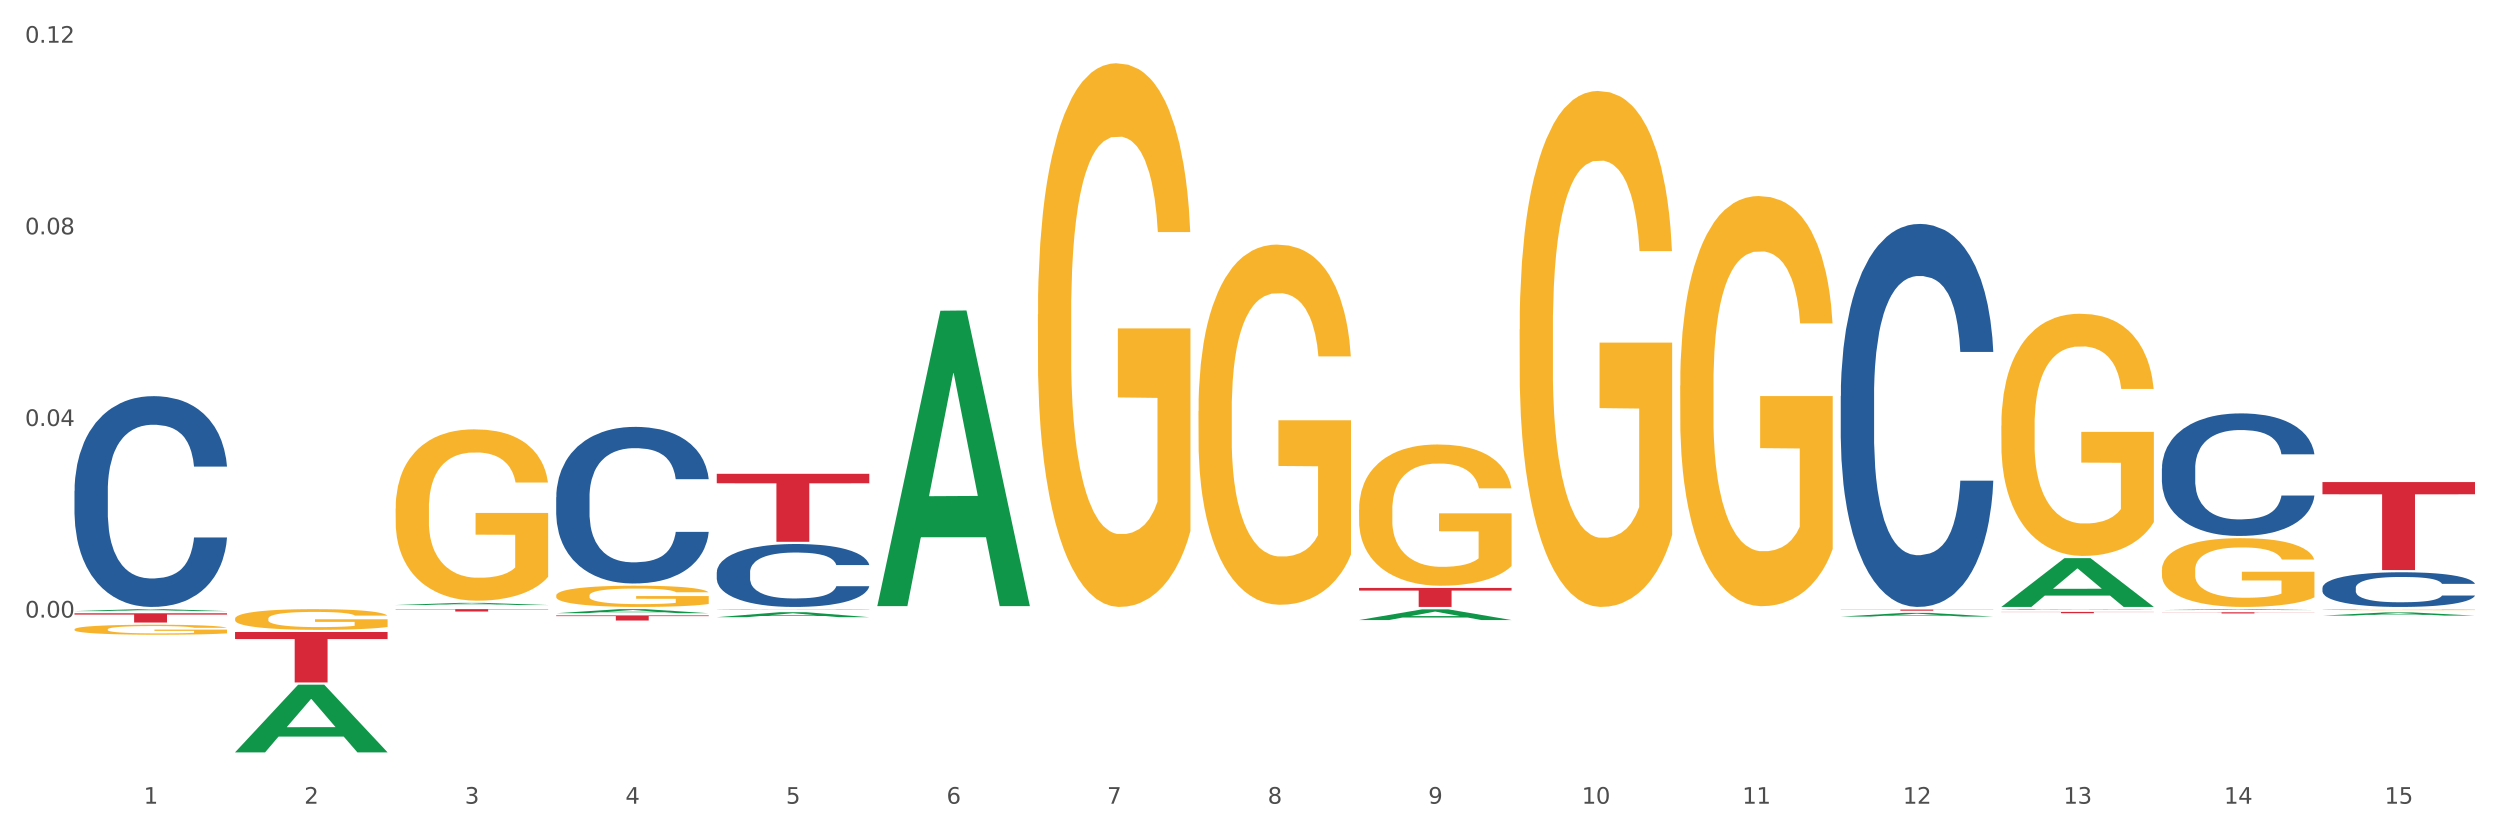 <?xml version="1.0" encoding="utf-8" standalone="no"?>
<!DOCTYPE svg PUBLIC "-//W3C//DTD SVG 1.1//EN"
  "http://www.w3.org/Graphics/SVG/1.1/DTD/svg11.dtd">
<svg xmlns:xlink="http://www.w3.org/1999/xlink" width="1080pt" height="360pt" viewBox="0 0 1080 360" xmlns="http://www.w3.org/2000/svg" version="1.1">
 <rect x="0" y="0" width="1080" height="360" fill="#333333" stroke="none"/>
 <defs>
  <style type="text/css">*{stroke-linejoin: round; stroke-linecap: butt}</style>
 </defs>
 <g id="figure_1">
  <g id="patch_1">
   <path d="M 0 360 
L 1080 360 
L 1080 0 
L 0 0 
z
" style="fill: #ffffff; stroke: #ffffff; stroke-linejoin: miter"/>
  </g>
  <g id="axes_1">
   <g id="matplotlib.axis_1">
    <g id="xtick_1">
     <g id="text_1">
      <!-- 1 -->
      <g style="fill: #4d4d4d" transform="translate(62.07 347.204) scale(0.096 -0.096)">
       <defs>
        <path id="DejaVuSans-31" d="M 794 531 
L 1825 531 
L 1825 4091 
L 703 3866 
L 703 4441 
L 1819 4666 
L 2450 4666 
L 2450 531 
L 3481 531 
L 3481 0 
L 794 0 
L 794 531 
z
" transform="scale(0.016)"/>
       </defs>
       <use xlink:href="#DejaVuSans-31"/>
      </g>
     </g>
    </g>
    <g id="xtick_2">
     <g id="text_2">
      <!-- 2 -->
      <g style="fill: #4d4d4d" transform="translate(131.436 347.204) scale(0.096 -0.096)">
       <defs>
        <path id="DejaVuSans-32" d="M 1228 531 
L 3431 531 
L 3431 0 
L 469 0 
L 469 531 
Q 828 903 1448 1529 
Q 2069 2156 2228 2338 
Q 2531 2678 2651 2914 
Q 2772 3150 2772 3378 
Q 2772 3750 2511 3984 
Q 2250 4219 1831 4219 
Q 1534 4219 1204 4116 
Q 875 4013 500 3803 
L 500 4441 
Q 881 4594 1212 4672 
Q 1544 4750 1819 4750 
Q 2544 4750 2975 4387 
Q 3406 4025 3406 3419 
Q 3406 3131 3298 2873 
Q 3191 2616 2906 2266 
Q 2828 2175 2409 1742 
Q 1991 1309 1228 531 
z
" transform="scale(0.016)"/>
       </defs>
       <use xlink:href="#DejaVuSans-32"/>
      </g>
     </g>
    </g>
    <g id="xtick_3">
     <g id="text_3">
      <!-- 3 -->
      <g style="fill: #4d4d4d" transform="translate(200.802 347.204) scale(0.096 -0.096)">
       <defs>
        <path id="DejaVuSans-33" d="M 2597 2516 
Q 3050 2419 3304 2112 
Q 3559 1806 3559 1356 
Q 3559 666 3084 287 
Q 2609 -91 1734 -91 
Q 1441 -91 1130 -33 
Q 819 25 488 141 
L 488 750 
Q 750 597 1062 519 
Q 1375 441 1716 441 
Q 2309 441 2620 675 
Q 2931 909 2931 1356 
Q 2931 1769 2642 2001 
Q 2353 2234 1838 2234 
L 1294 2234 
L 1294 2753 
L 1863 2753 
Q 2328 2753 2575 2939 
Q 2822 3125 2822 3475 
Q 2822 3834 2567 4026 
Q 2313 4219 1838 4219 
Q 1578 4219 1281 4162 
Q 984 4106 628 3988 
L 628 4550 
Q 988 4650 1302 4700 
Q 1616 4750 1894 4750 
Q 2613 4750 3031 4423 
Q 3450 4097 3450 3541 
Q 3450 3153 3228 2886 
Q 3006 2619 2597 2516 
z
" transform="scale(0.016)"/>
       </defs>
       <use xlink:href="#DejaVuSans-33"/>
      </g>
     </g>
    </g>
    <g id="xtick_4">
     <g id="text_4">
      <!-- 4 -->
      <g style="fill: #4d4d4d" transform="translate(270.169 347.204) scale(0.096 -0.096)">
       <defs>
        <path id="DejaVuSans-34" d="M 2419 4116 
L 825 1625 
L 2419 1625 
L 2419 4116 
z
M 2253 4666 
L 3047 4666 
L 3047 1625 
L 3713 1625 
L 3713 1100 
L 3047 1100 
L 3047 0 
L 2419 0 
L 2419 1100 
L 313 1100 
L 313 1709 
L 2253 4666 
z
" transform="scale(0.016)"/>
       </defs>
       <use xlink:href="#DejaVuSans-34"/>
      </g>
     </g>
    </g>
    <g id="xtick_5">
     <g id="text_5">
      <!-- 5 -->
      <g style="fill: #4d4d4d" transform="translate(339.535 347.204) scale(0.096 -0.096)">
       <defs>
        <path id="DejaVuSans-35" d="M 691 4666 
L 3169 4666 
L 3169 4134 
L 1269 4134 
L 1269 2991 
Q 1406 3038 1543 3061 
Q 1681 3084 1819 3084 
Q 2600 3084 3056 2656 
Q 3513 2228 3513 1497 
Q 3513 744 3044 326 
Q 2575 -91 1722 -91 
Q 1428 -91 1123 -41 
Q 819 9 494 109 
L 494 744 
Q 775 591 1075 516 
Q 1375 441 1709 441 
Q 2250 441 2565 725 
Q 2881 1009 2881 1497 
Q 2881 1984 2565 2268 
Q 2250 2553 1709 2553 
Q 1456 2553 1204 2497 
Q 953 2441 691 2322 
L 691 4666 
z
" transform="scale(0.016)"/>
       </defs>
       <use xlink:href="#DejaVuSans-35"/>
      </g>
     </g>
    </g>
    <g id="xtick_6">
     <g id="text_6">
      <!-- 6 -->
      <g style="fill: #4d4d4d" transform="translate(408.901 347.204) scale(0.096 -0.096)">
       <defs>
        <path id="DejaVuSans-36" d="M 2113 2584 
Q 1688 2584 1439 2293 
Q 1191 2003 1191 1497 
Q 1191 994 1439 701 
Q 1688 409 2113 409 
Q 2538 409 2786 701 
Q 3034 994 3034 1497 
Q 3034 2003 2786 2293 
Q 2538 2584 2113 2584 
z
M 3366 4563 
L 3366 3988 
Q 3128 4100 2886 4159 
Q 2644 4219 2406 4219 
Q 1781 4219 1451 3797 
Q 1122 3375 1075 2522 
Q 1259 2794 1537 2939 
Q 1816 3084 2150 3084 
Q 2853 3084 3261 2657 
Q 3669 2231 3669 1497 
Q 3669 778 3244 343 
Q 2819 -91 2113 -91 
Q 1303 -91 875 529 
Q 447 1150 447 2328 
Q 447 3434 972 4092 
Q 1497 4750 2381 4750 
Q 2619 4750 2861 4703 
Q 3103 4656 3366 4563 
z
" transform="scale(0.016)"/>
       </defs>
       <use xlink:href="#DejaVuSans-36"/>
      </g>
     </g>
    </g>
    <g id="xtick_7">
     <g id="text_7">
      <!-- 7 -->
      <g style="fill: #4d4d4d" transform="translate(478.267 347.204) scale(0.096 -0.096)">
       <defs>
        <path id="DejaVuSans-37" d="M 525 4666 
L 3525 4666 
L 3525 4397 
L 1831 0 
L 1172 0 
L 2766 4134 
L 525 4134 
L 525 4666 
z
" transform="scale(0.016)"/>
       </defs>
       <use xlink:href="#DejaVuSans-37"/>
      </g>
     </g>
    </g>
    <g id="xtick_8">
     <g id="text_8">
      <!-- 8 -->
      <g style="fill: #4d4d4d" transform="translate(547.634 347.204) scale(0.096 -0.096)">
       <defs>
        <path id="DejaVuSans-38" d="M 2034 2216 
Q 1584 2216 1326 1975 
Q 1069 1734 1069 1313 
Q 1069 891 1326 650 
Q 1584 409 2034 409 
Q 2484 409 2743 651 
Q 3003 894 3003 1313 
Q 3003 1734 2745 1975 
Q 2488 2216 2034 2216 
z
M 1403 2484 
Q 997 2584 770 2862 
Q 544 3141 544 3541 
Q 544 4100 942 4425 
Q 1341 4750 2034 4750 
Q 2731 4750 3128 4425 
Q 3525 4100 3525 3541 
Q 3525 3141 3298 2862 
Q 3072 2584 2669 2484 
Q 3125 2378 3379 2068 
Q 3634 1759 3634 1313 
Q 3634 634 3220 271 
Q 2806 -91 2034 -91 
Q 1263 -91 848 271 
Q 434 634 434 1313 
Q 434 1759 690 2068 
Q 947 2378 1403 2484 
z
M 1172 3481 
Q 1172 3119 1398 2916 
Q 1625 2713 2034 2713 
Q 2441 2713 2670 2916 
Q 2900 3119 2900 3481 
Q 2900 3844 2670 4047 
Q 2441 4250 2034 4250 
Q 1625 4250 1398 4047 
Q 1172 3844 1172 3481 
z
" transform="scale(0.016)"/>
       </defs>
       <use xlink:href="#DejaVuSans-38"/>
      </g>
     </g>
    </g>
    <g id="xtick_9">
     <g id="text_9">
      <!-- 9 -->
      <g style="fill: #4d4d4d" transform="translate(617 347.204) scale(0.096 -0.096)">
       <defs>
        <path id="DejaVuSans-39" d="M 703 97 
L 703 672 
Q 941 559 1184 500 
Q 1428 441 1663 441 
Q 2288 441 2617 861 
Q 2947 1281 2994 2138 
Q 2813 1869 2534 1725 
Q 2256 1581 1919 1581 
Q 1219 1581 811 2004 
Q 403 2428 403 3163 
Q 403 3881 828 4315 
Q 1253 4750 1959 4750 
Q 2769 4750 3195 4129 
Q 3622 3509 3622 2328 
Q 3622 1225 3098 567 
Q 2575 -91 1691 -91 
Q 1453 -91 1209 -44 
Q 966 3 703 97 
z
M 1959 2075 
Q 2384 2075 2632 2365 
Q 2881 2656 2881 3163 
Q 2881 3666 2632 3958 
Q 2384 4250 1959 4250 
Q 1534 4250 1286 3958 
Q 1038 3666 1038 3163 
Q 1038 2656 1286 2365 
Q 1534 2075 1959 2075 
z
" transform="scale(0.016)"/>
       </defs>
       <use xlink:href="#DejaVuSans-39"/>
      </g>
     </g>
    </g>
    <g id="xtick_10">
     <g id="text_10">
      <!-- 10 -->
      <g style="fill: #4d4d4d" transform="translate(683.312 347.204) scale(0.096 -0.096)">
       <defs>
        <path id="DejaVuSans-30" d="M 2034 4250 
Q 1547 4250 1301 3770 
Q 1056 3291 1056 2328 
Q 1056 1369 1301 889 
Q 1547 409 2034 409 
Q 2525 409 2770 889 
Q 3016 1369 3016 2328 
Q 3016 3291 2770 3770 
Q 2525 4250 2034 4250 
z
M 2034 4750 
Q 2819 4750 3233 4129 
Q 3647 3509 3647 2328 
Q 3647 1150 3233 529 
Q 2819 -91 2034 -91 
Q 1250 -91 836 529 
Q 422 1150 422 2328 
Q 422 3509 836 4129 
Q 1250 4750 2034 4750 
z
" transform="scale(0.016)"/>
       </defs>
       <use xlink:href="#DejaVuSans-31"/>
       <use xlink:href="#DejaVuSans-30" transform="translate(63.623 0)"/>
      </g>
     </g>
    </g>
    <g id="xtick_11">
     <g id="text_11">
      <!-- 11 -->
      <g style="fill: #4d4d4d" transform="translate(752.678 347.204) scale(0.096 -0.096)">
       <use xlink:href="#DejaVuSans-31"/>
       <use xlink:href="#DejaVuSans-31" transform="translate(63.623 0)"/>
      </g>
     </g>
    </g>
    <g id="xtick_12">
     <g id="text_12">
      <!-- 12 -->
      <g style="fill: #4d4d4d" transform="translate(822.044 347.204) scale(0.096 -0.096)">
       <use xlink:href="#DejaVuSans-31"/>
       <use xlink:href="#DejaVuSans-32" transform="translate(63.623 0)"/>
      </g>
     </g>
    </g>
    <g id="xtick_13">
     <g id="text_13">
      <!-- 13 -->
      <g style="fill: #4d4d4d" transform="translate(891.411 347.204) scale(0.096 -0.096)">
       <use xlink:href="#DejaVuSans-31"/>
       <use xlink:href="#DejaVuSans-33" transform="translate(63.623 0)"/>
      </g>
     </g>
    </g>
    <g id="xtick_14">
     <g id="text_14">
      <!-- 14 -->
      <g style="fill: #4d4d4d" transform="translate(960.777 347.204) scale(0.096 -0.096)">
       <use xlink:href="#DejaVuSans-31"/>
       <use xlink:href="#DejaVuSans-34" transform="translate(63.623 0)"/>
      </g>
     </g>
    </g>
    <g id="xtick_15">
     <g id="text_15">
      <!-- 15 -->
      <g style="fill: #4d4d4d" transform="translate(1030.143 347.204) scale(0.096 -0.096)">
       <use xlink:href="#DejaVuSans-31"/>
       <use xlink:href="#DejaVuSans-35" transform="translate(63.623 0)"/>
      </g>
     </g>
    </g>
    <g id="xtick_16"/>
    <g id="xtick_17"/>
    <g id="xtick_18"/>
    <g id="xtick_19"/>
    <g id="xtick_20"/>
    <g id="xtick_21"/>
    <g id="xtick_22"/>
    <g id="xtick_23"/>
    <g id="xtick_24"/>
    <g id="xtick_25"/>
    <g id="xtick_26"/>
    <g id="xtick_27"/>
    <g id="xtick_28"/>
    <g id="xtick_29"/>
   </g>
   <g id="matplotlib.axis_2">
    <g id="ytick_1">
     <g id="text_16">
      <!-- 0.00 -->
      <g style="fill: #4d4d4d" transform="translate(10.8 266.796) scale(0.096 -0.096)">
       <defs>
        <path id="DejaVuSans-2e" d="M 684 794 
L 1344 794 
L 1344 0 
L 684 0 
L 684 794 
z
" transform="scale(0.016)"/>
       </defs>
       <use xlink:href="#DejaVuSans-30"/>
       <use xlink:href="#DejaVuSans-2e" transform="translate(63.623 0)"/>
       <use xlink:href="#DejaVuSans-30" transform="translate(95.41 0)"/>
       <use xlink:href="#DejaVuSans-30" transform="translate(159.033 0)"/>
      </g>
     </g>
    </g>
    <g id="ytick_2">
     <g id="text_17">
      <!-- 0.04 -->
      <g style="fill: #4d4d4d" transform="translate(10.8 184.017) scale(0.096 -0.096)">
       <use xlink:href="#DejaVuSans-30"/>
       <use xlink:href="#DejaVuSans-2e" transform="translate(63.623 0)"/>
       <use xlink:href="#DejaVuSans-30" transform="translate(95.41 0)"/>
       <use xlink:href="#DejaVuSans-34" transform="translate(159.033 0)"/>
      </g>
     </g>
    </g>
    <g id="ytick_3">
     <g id="text_18">
      <!-- 0.08 -->
      <g style="fill: #4d4d4d" transform="translate(10.8 101.239) scale(0.096 -0.096)">
       <use xlink:href="#DejaVuSans-30"/>
       <use xlink:href="#DejaVuSans-2e" transform="translate(63.623 0)"/>
       <use xlink:href="#DejaVuSans-30" transform="translate(95.41 0)"/>
       <use xlink:href="#DejaVuSans-38" transform="translate(159.033 0)"/>
      </g>
     </g>
    </g>
    <g id="ytick_4">
     <g id="text_19">
      <!-- 0.12 -->
      <g style="fill: #4d4d4d" transform="translate(10.8 18.46) scale(0.096 -0.096)">
       <use xlink:href="#DejaVuSans-30"/>
       <use xlink:href="#DejaVuSans-2e" transform="translate(63.623 0)"/>
       <use xlink:href="#DejaVuSans-31" transform="translate(95.41 0)"/>
       <use xlink:href="#DejaVuSans-32" transform="translate(159.033 0)"/>
      </g>
     </g>
    </g>
    <g id="ytick_5"/>
    <g id="ytick_6"/>
    <g id="ytick_7"/>
    <g id="ytick_8"/>
   </g>
   <g id="PolyCollection_1">
    <path d="M 32.175 263.999 
L 32.243 263.998 
L 59.417 263.15 
L 70.695 263.149 
L 98.073 264 
L 85.029 264 
L 79.119 263.802 
L 51.061 263.802 
L 50.857 263.805 
L 45.151 264 
L 32.175 264 
L 32.175 263.999 
L 54.594 263.684 
L 75.586 263.683 
L 65.192 263.33 
L 65.056 263.329 
L 64.92 263.331 
L 54.526 263.683 
L 54.594 263.684 
L 32.175 263.999 
z
" clip-path="url(#pfc343280a7)" style="fill: #109648"/>
    <path d="M 864.57 264.34 
L 930.468 264.34 
L 930.468 264.419 
L 904.546 264.419 
L 904.546 264.91 
L 890.335 264.91 
L 890.335 264.419 
L 864.57 264.419 
L 864.57 264.34 
L 864.57 264.34 
z
" clip-path="url(#pfc343280a7)" style="fill: #d62839"/>
    <path d="M 795.203 263.309 
L 861.101 263.309 
L 861.101 263.381 
L 835.179 263.381 
L 835.179 263.824 
L 820.969 263.824 
L 820.969 263.381 
L 795.203 263.381 
L 795.203 263.31 
L 795.203 263.309 
z
" clip-path="url(#pfc343280a7)" style="fill: #d62839"/>
    <path d="M 587.105 253.981 
L 653.003 253.981 
L 653.003 255.124 
L 627.081 255.132 
L 627.081 262.205 
L 612.871 262.205 
L 612.871 255.132 
L 587.105 255.124 
L 587.105 253.989 
L 587.105 253.981 
z
" clip-path="url(#pfc343280a7)" style="fill: #d62839"/>
    <path d="M 309.64 204.696 
L 375.538 204.696 
L 375.538 208.777 
L 349.616 208.804 
L 349.616 234.062 
L 335.406 234.062 
L 335.406 208.804 
L 309.64 208.777 
L 309.64 204.723 
L 309.64 204.696 
z
" clip-path="url(#pfc343280a7)" style="fill: #d62839"/>
    <path d="M 240.274 265.857 
L 306.172 265.857 
L 306.172 266.164 
L 280.25 266.166 
L 280.25 268.068 
L 266.039 268.068 
L 266.039 266.166 
L 240.274 266.164 
L 240.274 265.859 
L 240.274 265.857 
z
" clip-path="url(#pfc343280a7)" style="fill: #d62839"/>
    <path d="M 170.907 263.149 
L 236.805 263.149 
L 236.805 263.293 
L 210.883 263.294 
L 210.883 264.189 
L 196.673 264.189 
L 196.673 263.294 
L 170.907 263.293 
L 170.907 263.15 
L 170.907 263.149 
z
" clip-path="url(#pfc343280a7)" style="fill: #d62839"/>
    <path d="M 101.541 267.283 
L 101.619 267.275 
L 101.619 266.98 
L 101.775 266.727 
L 102.553 266.114 
L 103.72 265.608 
L 104.575 265.338 
L 105.431 265.118 
L 106.443 264.897 
L 107.688 264.668 
L 109.944 264.333 
L 111.344 264.162 
L 113.056 263.982 
L 116.168 263.721 
L 118.424 263.574 
L 120.758 263.451 
L 124.57 263.304 
L 127.06 263.239 
L 129.705 263.19 
L 132.895 263.157 
L 135.307 263.149 
L 140.598 263.173 
L 145.11 263.247 
L 147.289 263.304 
L 150.089 263.402 
L 151.568 263.467 
L 153.979 263.598 
L 156.469 263.77 
L 158.181 263.917 
L 160.748 264.195 
L 162.693 264.472 
L 164.483 264.815 
L 165.416 265.052 
L 166.117 265.273 
L 166.739 265.526 
L 167.361 265.927 
L 153.357 265.927 
L 152.812 265.641 
L 151.957 265.371 
L 150.712 265.11 
L 149.623 264.946 
L 147.755 264.742 
L 146.044 264.611 
L 144.254 264.513 
L 142.076 264.431 
L 140.364 264.391 
L 137.952 264.358 
L 133.206 264.366 
L 130.017 264.431 
L 127.838 264.513 
L 126.438 264.587 
L 125.193 264.668 
L 123.792 264.783 
L 122.159 264.954 
L 120.992 265.11 
L 119.825 265.306 
L 118.891 265.502 
L 118.035 265.73 
L 117.335 265.976 
L 116.79 266.229 
L 116.324 266.539 
L 115.935 267.054 
L 115.935 268.173 
L 116.09 268.427 
L 116.479 268.761 
L 116.946 269.015 
L 117.724 269.317 
L 118.424 269.521 
L 119.747 269.815 
L 121.225 270.061 
L 122.392 270.216 
L 123.559 270.346 
L 125.582 270.526 
L 127.838 270.673 
L 129.783 270.763 
L 132.428 270.845 
L 134.218 270.878 
L 135.774 270.894 
L 139.586 270.894 
L 142.309 270.869 
L 145.343 270.812 
L 147.678 270.739 
L 149.623 270.649 
L 151.801 270.502 
L 153.201 270.363 
L 153.201 268.655 
L 136.085 268.647 
L 136.085 267.511 
L 167.439 267.511 
L 167.439 270.845 
L 166.117 271.016 
L 164.638 271.172 
L 163.082 271.311 
L 160.748 271.482 
L 157.947 271.645 
L 155.458 271.76 
L 152.812 271.858 
L 149.7 271.948 
L 145.655 272.029 
L 143.165 272.062 
L 140.053 272.087 
L 136.396 272.095 
L 133.206 272.078 
L 130.094 272.038 
L 126.827 271.964 
L 123.637 271.858 
L 121.225 271.752 
L 118.813 271.621 
L 116.246 271.449 
L 114.223 271.286 
L 112.667 271.139 
L 110.955 270.951 
L 109.088 270.706 
L 107.688 270.485 
L 106.443 270.257 
L 105.12 269.962 
L 104.186 269.709 
L 103.253 269.391 
L 102.708 269.154 
L 102.086 268.786 
L 101.619 268.271 
L 101.541 267.283 
z
" clip-path="url(#pfc343280a7)" style="fill: #f7b32b"/>
    <path d="M 32.175 264.944 
L 98.073 264.944 
L 98.073 265.499 
L 72.151 265.503 
L 72.151 268.94 
L 57.941 268.94 
L 57.941 265.503 
L 32.175 265.499 
L 32.175 264.948 
L 32.175 264.944 
z
" clip-path="url(#pfc343280a7)" style="fill: #d62839"/>
    <path d="M 32.175 212.052 
L 32.253 211.969 
L 32.253 209.64 
L 32.487 206.479 
L 33.343 200.657 
L 34.434 196.249 
L 36.303 191.092 
L 37.316 188.93 
L 38.64 186.517 
L 41.366 182.608 
L 44.482 179.281 
L 46.663 177.452 
L 48.299 176.287 
L 51.96 174.208 
L 54.063 173.293 
L 56.244 172.544 
L 58.114 172.045 
L 61.229 171.463 
L 63.722 171.214 
L 66.604 171.13 
L 69.019 171.214 
L 72.212 171.546 
L 76.886 172.544 
L 78.677 173.127 
L 81.092 174.125 
L 83.585 175.455 
L 85.61 176.786 
L 87.947 178.699 
L 90.361 181.194 
L 92.698 184.355 
L 94.334 187.266 
L 95.658 190.343 
L 96.827 194.086 
L 97.683 198.162 
L 98.073 201.572 
L 83.818 201.572 
L 83.429 198.494 
L 82.65 195.168 
L 81.871 192.922 
L 81.014 191.092 
L 79.69 189.013 
L 78.522 187.682 
L 76.574 186.102 
L 74.783 185.104 
L 73.303 184.521 
L 71.511 184.022 
L 67.694 183.523 
L 64.968 183.523 
L 63.255 183.69 
L 61.151 184.105 
L 59.36 184.688 
L 57.257 185.686 
L 55.621 186.767 
L 53.985 188.181 
L 53.05 189.179 
L 51.648 191.009 
L 50.714 192.506 
L 49.467 195.084 
L 48.766 196.914 
L 47.52 201.655 
L 46.975 205.148 
L 46.741 207.56 
L 46.585 210.222 
L 46.585 223.197 
L 47.053 229.019 
L 47.442 231.514 
L 48.065 234.342 
L 49.234 238.002 
L 50.947 241.578 
L 52.739 244.157 
L 54.219 245.737 
L 55.621 246.901 
L 57.023 247.816 
L 58.737 248.648 
L 60.139 249.147 
L 62.242 249.646 
L 64.734 249.896 
L 66.682 249.896 
L 70.654 249.48 
L 72.446 249.064 
L 74.16 248.482 
L 76.029 247.567 
L 77.509 246.569 
L 78.366 245.82 
L 79.768 244.24 
L 80.858 242.576 
L 81.793 240.663 
L 82.416 239 
L 83.117 236.505 
L 83.663 233.677 
L 83.818 232.18 
L 98.073 232.18 
L 97.761 235.174 
L 97.216 238.085 
L 96.126 241.994 
L 95.269 244.24 
L 93.945 246.985 
L 92.542 249.314 
L 90.595 251.892 
L 88.804 253.805 
L 86.934 255.468 
L 84.909 256.965 
L 81.248 259.045 
L 79.924 259.627 
L 77.12 260.625 
L 74.939 261.207 
L 71.745 261.79 
L 68.473 262.122 
L 65.046 262.205 
L 62.008 262.039 
L 58.659 261.54 
L 56.556 261.041 
L 54.219 260.292 
L 51.493 259.128 
L 48.922 257.714 
L 46.507 256.051 
L 44.248 254.138 
L 42.145 251.975 
L 39.419 248.399 
L 37.394 244.905 
L 35.914 241.662 
L 34.901 238.917 
L 33.889 235.424 
L 33.343 233.012 
L 32.487 227.189 
L 32.175 221.783 
L 32.175 212.052 
z
" clip-path="url(#pfc343280a7)" style="fill: #255c99"/>
    <path d="M 240.274 214.812 
L 240.352 214.75 
L 240.352 213.019 
L 240.585 210.671 
L 241.442 206.345 
L 242.533 203.07 
L 244.402 199.239 
L 245.415 197.632 
L 246.739 195.84 
L 249.465 192.936 
L 252.581 190.464 
L 254.762 189.104 
L 256.398 188.239 
L 260.059 186.694 
L 262.162 186.014 
L 264.343 185.458 
L 266.212 185.088 
L 269.328 184.655 
L 271.821 184.47 
L 274.703 184.408 
L 277.117 184.47 
L 280.311 184.717 
L 284.985 185.458 
L 286.776 185.891 
L 289.191 186.632 
L 291.683 187.621 
L 293.709 188.61 
L 296.045 190.031 
L 298.46 191.885 
L 300.797 194.233 
L 302.433 196.396 
L 303.757 198.683 
L 304.925 201.464 
L 305.782 204.492 
L 306.172 207.025 
L 291.917 207.025 
L 291.528 204.739 
L 290.749 202.267 
L 289.97 200.598 
L 289.113 199.239 
L 287.789 197.694 
L 286.62 196.705 
L 284.673 195.531 
L 282.881 194.79 
L 281.401 194.357 
L 279.61 193.986 
L 275.793 193.615 
L 273.067 193.615 
L 271.353 193.739 
L 269.25 194.048 
L 267.458 194.481 
L 265.355 195.222 
L 263.72 196.025 
L 262.084 197.076 
L 261.149 197.818 
L 259.747 199.177 
L 258.812 200.289 
L 257.566 202.205 
L 256.865 203.565 
L 255.619 207.087 
L 255.073 209.682 
L 254.84 211.475 
L 254.684 213.452 
L 254.684 223.092 
L 255.151 227.418 
L 255.541 229.272 
L 256.164 231.373 
L 257.332 234.092 
L 259.046 236.749 
L 260.838 238.665 
L 262.318 239.839 
L 263.72 240.704 
L 265.122 241.384 
L 266.835 242.002 
L 268.237 242.373 
L 270.341 242.744 
L 272.833 242.929 
L 274.78 242.929 
L 278.753 242.62 
L 280.545 242.311 
L 282.258 241.878 
L 284.128 241.199 
L 285.608 240.457 
L 286.465 239.901 
L 287.867 238.727 
L 288.957 237.491 
L 289.892 236.07 
L 290.515 234.834 
L 291.216 232.98 
L 291.761 230.879 
L 291.917 229.766 
L 306.172 229.766 
L 305.86 231.991 
L 305.315 234.154 
L 304.224 237.058 
L 303.367 238.727 
L 302.043 240.766 
L 300.641 242.496 
L 298.694 244.412 
L 296.902 245.833 
L 295.033 247.069 
L 293.008 248.182 
L 289.347 249.727 
L 288.022 250.159 
L 285.218 250.901 
L 283.037 251.333 
L 279.844 251.766 
L 276.572 252.013 
L 273.145 252.075 
L 270.107 251.951 
L 266.757 251.58 
L 264.654 251.21 
L 262.318 250.653 
L 259.591 249.788 
L 257.021 248.738 
L 254.606 247.502 
L 252.347 246.081 
L 250.244 244.474 
L 247.518 241.817 
L 245.493 239.221 
L 244.013 236.811 
L 243 234.772 
L 241.987 232.176 
L 241.442 230.384 
L 240.585 226.059 
L 240.274 222.042 
L 240.274 214.812 
z
" clip-path="url(#pfc343280a7)" style="fill: #255c99"/>
    <path d="M 309.64 247.227 
L 309.718 247.202 
L 309.718 246.506 
L 309.951 245.563 
L 310.808 243.824 
L 311.899 242.507 
L 313.768 240.967 
L 314.781 240.321 
L 316.105 239.601 
L 318.831 238.433 
L 321.947 237.44 
L 324.128 236.893 
L 325.764 236.546 
L 329.425 235.925 
L 331.528 235.651 
L 333.709 235.428 
L 335.578 235.279 
L 338.694 235.105 
L 341.187 235.03 
L 344.069 235.006 
L 346.484 235.03 
L 349.677 235.13 
L 354.351 235.428 
L 356.142 235.602 
L 358.557 235.9 
L 361.05 236.297 
L 363.075 236.695 
L 365.412 237.266 
L 367.826 238.011 
L 370.163 238.955 
L 371.799 239.824 
L 373.123 240.744 
L 374.291 241.861 
L 375.148 243.079 
L 375.538 244.097 
L 361.283 244.097 
L 360.894 243.178 
L 360.115 242.184 
L 359.336 241.514 
L 358.479 240.967 
L 357.155 240.346 
L 355.987 239.949 
L 354.039 239.477 
L 352.248 239.179 
L 350.768 239.005 
L 348.976 238.856 
L 345.159 238.707 
L 342.433 238.707 
L 340.719 238.756 
L 338.616 238.881 
L 336.825 239.054 
L 334.722 239.353 
L 333.086 239.675 
L 331.45 240.098 
L 330.515 240.396 
L 329.113 240.942 
L 328.179 241.389 
L 326.932 242.159 
L 326.231 242.706 
L 324.985 244.122 
L 324.44 245.165 
L 324.206 245.885 
L 324.05 246.68 
L 324.05 250.555 
L 324.518 252.294 
L 324.907 253.039 
L 325.53 253.884 
L 326.699 254.977 
L 328.412 256.045 
L 330.204 256.815 
L 331.684 257.287 
L 333.086 257.635 
L 334.488 257.908 
L 336.202 258.156 
L 337.604 258.306 
L 339.707 258.455 
L 342.199 258.529 
L 344.147 258.529 
L 348.119 258.405 
L 349.911 258.281 
L 351.624 258.107 
L 353.494 257.834 
L 354.974 257.535 
L 355.831 257.312 
L 357.233 256.84 
L 358.323 256.343 
L 359.258 255.772 
L 359.881 255.275 
L 360.582 254.53 
L 361.127 253.685 
L 361.283 253.238 
L 375.538 253.238 
L 375.226 254.132 
L 374.681 255.002 
L 373.59 256.169 
L 372.734 256.84 
L 371.409 257.66 
L 370.007 258.355 
L 368.06 259.125 
L 366.268 259.697 
L 364.399 260.193 
L 362.374 260.641 
L 358.713 261.262 
L 357.389 261.435 
L 354.584 261.733 
L 352.403 261.907 
L 349.21 262.081 
L 345.938 262.181 
L 342.511 262.205 
L 339.473 262.156 
L 336.124 262.007 
L 334.021 261.858 
L 331.684 261.634 
L 328.957 261.286 
L 326.387 260.864 
L 323.972 260.367 
L 321.713 259.796 
L 319.61 259.15 
L 316.884 258.082 
L 314.859 257.039 
L 313.379 256.07 
L 312.366 255.25 
L 311.354 254.207 
L 310.808 253.487 
L 309.951 251.748 
L 309.64 250.133 
L 309.64 247.227 
z
" clip-path="url(#pfc343280a7)" style="fill: #255c99"/>
    <path d="M 795.203 171.083 
L 795.281 170.932 
L 795.281 166.701 
L 795.515 160.959 
L 796.372 150.381 
L 797.462 142.372 
L 799.332 133.003 
L 800.344 129.074 
L 801.669 124.691 
L 804.395 117.589 
L 807.511 111.544 
L 809.692 108.22 
L 811.327 106.104 
L 814.988 102.326 
L 817.092 100.664 
L 819.273 99.304 
L 821.142 98.397 
L 824.258 97.339 
L 826.75 96.886 
L 829.632 96.735 
L 832.047 96.886 
L 835.241 97.491 
L 839.914 99.304 
L 841.706 100.362 
L 844.121 102.175 
L 846.613 104.593 
L 848.638 107.011 
L 850.975 110.486 
L 853.39 115.02 
L 855.727 120.762 
L 857.362 126.051 
L 858.687 131.642 
L 859.855 138.443 
L 860.712 145.847 
L 861.101 152.043 
L 846.847 152.043 
L 846.457 146.452 
L 845.678 140.407 
L 844.899 136.327 
L 844.043 133.003 
L 842.718 129.225 
L 841.55 126.807 
L 839.603 123.936 
L 837.811 122.122 
L 836.331 121.064 
L 834.54 120.158 
L 830.723 119.251 
L 827.997 119.251 
L 826.283 119.553 
L 824.18 120.309 
L 822.388 121.367 
L 820.285 123.18 
L 818.649 125.145 
L 817.014 127.713 
L 816.079 129.527 
L 814.677 132.851 
L 813.742 135.571 
L 812.496 140.256 
L 811.795 143.581 
L 810.548 152.194 
L 810.003 158.541 
L 809.77 162.923 
L 809.614 167.759 
L 809.614 191.333 
L 810.081 201.911 
L 810.471 206.444 
L 811.094 211.582 
L 812.262 218.231 
L 813.976 224.729 
L 815.767 229.414 
L 817.247 232.285 
L 818.649 234.4 
L 820.051 236.063 
L 821.765 237.574 
L 823.167 238.48 
L 825.27 239.387 
L 827.763 239.84 
L 829.71 239.84 
L 833.683 239.085 
L 835.474 238.329 
L 837.188 237.272 
L 839.057 235.609 
L 840.537 233.796 
L 841.394 232.436 
L 842.796 229.565 
L 843.887 226.542 
L 844.822 223.067 
L 845.445 220.044 
L 846.146 215.511 
L 846.691 210.373 
L 846.847 207.653 
L 861.101 207.653 
L 860.79 213.093 
L 860.245 218.382 
L 859.154 225.485 
L 858.297 229.565 
L 856.973 234.551 
L 855.571 238.783 
L 853.624 243.467 
L 851.832 246.943 
L 849.963 249.965 
L 847.937 252.685 
L 844.276 256.463 
L 842.952 257.521 
L 840.148 259.334 
L 837.967 260.392 
L 834.773 261.45 
L 831.502 262.054 
L 828.074 262.205 
L 825.037 261.903 
L 821.687 260.997 
L 819.584 260.09 
L 817.247 258.73 
L 814.521 256.614 
L 811.951 254.045 
L 809.536 251.023 
L 807.277 247.547 
L 805.174 243.618 
L 802.448 237.12 
L 800.422 230.774 
L 798.942 224.88 
L 797.93 219.893 
L 796.917 213.547 
L 796.372 209.164 
L 795.515 198.586 
L 795.203 188.764 
L 795.203 171.083 
z
" clip-path="url(#pfc343280a7)" style="fill: #255c99"/>
    <path d="M 933.936 264.499 
L 999.834 264.499 
L 999.834 264.57 
L 973.912 264.571 
L 973.912 265.011 
L 959.702 265.011 
L 959.702 264.571 
L 933.936 264.57 
L 933.936 264.499 
L 933.936 264.499 
z
" clip-path="url(#pfc343280a7)" style="fill: #d62839"/>
    <path d="M 864.57 263.26 
L 864.648 263.26 
L 864.648 263.253 
L 864.881 263.245 
L 865.738 263.229 
L 866.829 263.217 
L 868.698 263.203 
L 869.711 263.197 
L 871.035 263.191 
L 873.761 263.18 
L 876.877 263.171 
L 879.058 263.166 
L 880.694 263.163 
L 884.355 263.157 
L 886.458 263.155 
L 888.639 263.153 
L 890.508 263.151 
L 893.624 263.15 
L 896.117 263.149 
L 898.999 263.149 
L 901.413 263.149 
L 904.607 263.15 
L 909.281 263.153 
L 911.072 263.154 
L 913.487 263.157 
L 915.979 263.161 
L 918.005 263.164 
L 920.341 263.169 
L 922.756 263.176 
L 925.093 263.185 
L 926.729 263.193 
L 928.053 263.201 
L 929.221 263.211 
L 930.078 263.222 
L 930.468 263.232 
L 916.213 263.232 
L 915.824 263.223 
L 915.045 263.214 
L 914.266 263.208 
L 913.409 263.203 
L 912.085 263.197 
L 910.916 263.194 
L 908.969 263.189 
L 907.177 263.187 
L 905.697 263.185 
L 903.906 263.184 
L 900.089 263.182 
L 897.363 263.182 
L 895.649 263.183 
L 893.546 263.184 
L 891.754 263.186 
L 889.651 263.188 
L 888.016 263.191 
L 886.38 263.195 
L 885.445 263.198 
L 884.043 263.203 
L 883.108 263.207 
L 881.862 263.214 
L 881.161 263.219 
L 879.915 263.232 
L 879.369 263.241 
L 879.136 263.248 
L 878.98 263.255 
L 878.98 263.29 
L 879.447 263.306 
L 879.837 263.313 
L 880.46 263.321 
L 881.628 263.331 
L 883.342 263.34 
L 885.134 263.347 
L 886.614 263.352 
L 888.016 263.355 
L 889.418 263.357 
L 891.131 263.36 
L 892.533 263.361 
L 894.637 263.362 
L 897.129 263.363 
L 899.076 263.363 
L 903.049 263.362 
L 904.841 263.361 
L 906.554 263.359 
L 908.424 263.357 
L 909.904 263.354 
L 910.76 263.352 
L 912.163 263.348 
L 913.253 263.343 
L 914.188 263.338 
L 914.811 263.333 
L 915.512 263.327 
L 916.057 263.319 
L 916.213 263.315 
L 930.468 263.315 
L 930.156 263.323 
L 929.611 263.331 
L 928.52 263.341 
L 927.663 263.348 
L 926.339 263.355 
L 924.937 263.361 
L 922.99 263.368 
L 921.198 263.374 
L 919.329 263.378 
L 917.304 263.382 
L 913.643 263.388 
L 912.318 263.389 
L 909.514 263.392 
L 907.333 263.394 
L 904.14 263.395 
L 900.868 263.396 
L 897.441 263.396 
L 894.403 263.396 
L 891.053 263.395 
L 888.95 263.393 
L 886.614 263.391 
L 883.887 263.388 
L 881.317 263.384 
L 878.902 263.38 
L 876.643 263.374 
L 874.54 263.369 
L 871.814 263.359 
L 869.789 263.349 
L 868.309 263.341 
L 867.296 263.333 
L 866.283 263.324 
L 865.738 263.317 
L 864.881 263.301 
L 864.57 263.286 
L 864.57 263.26 
z
" clip-path="url(#pfc343280a7)" style="fill: #255c99"/>
    <path d="M 1003.302 253.951 
L 1003.38 253.937 
L 1003.38 253.554 
L 1003.614 253.034 
L 1004.47 252.076 
L 1005.561 251.35 
L 1007.43 250.501 
L 1008.443 250.146 
L 1009.767 249.749 
L 1012.494 249.105 
L 1015.609 248.558 
L 1017.79 248.257 
L 1019.426 248.065 
L 1023.087 247.723 
L 1025.19 247.572 
L 1027.371 247.449 
L 1029.241 247.367 
L 1032.356 247.271 
L 1034.849 247.23 
L 1037.731 247.216 
L 1040.146 247.23 
L 1043.339 247.285 
L 1048.013 247.449 
L 1049.805 247.545 
L 1052.219 247.709 
L 1054.712 247.928 
L 1056.737 248.147 
L 1059.074 248.462 
L 1061.489 248.873 
L 1063.825 249.393 
L 1065.461 249.872 
L 1066.785 250.378 
L 1067.954 250.994 
L 1068.811 251.665 
L 1069.2 252.226 
L 1054.945 252.226 
L 1054.556 251.72 
L 1053.777 251.172 
L 1052.998 250.803 
L 1052.141 250.501 
L 1050.817 250.159 
L 1049.649 249.94 
L 1047.701 249.68 
L 1045.91 249.516 
L 1044.43 249.42 
L 1042.638 249.338 
L 1038.822 249.256 
L 1036.095 249.256 
L 1034.382 249.283 
L 1032.278 249.352 
L 1030.487 249.447 
L 1028.384 249.612 
L 1026.748 249.79 
L 1025.112 250.022 
L 1024.178 250.187 
L 1022.775 250.488 
L 1021.841 250.734 
L 1020.594 251.159 
L 1019.893 251.46 
L 1018.647 252.24 
L 1018.102 252.815 
L 1017.868 253.212 
L 1017.712 253.65 
L 1017.712 255.785 
L 1018.18 256.744 
L 1018.569 257.154 
L 1019.192 257.62 
L 1020.361 258.222 
L 1022.074 258.811 
L 1023.866 259.235 
L 1025.346 259.495 
L 1026.748 259.687 
L 1028.15 259.837 
L 1029.864 259.974 
L 1031.266 260.056 
L 1033.369 260.138 
L 1035.862 260.179 
L 1037.809 260.179 
L 1041.781 260.111 
L 1043.573 260.043 
L 1045.287 259.947 
L 1047.156 259.796 
L 1048.636 259.632 
L 1049.493 259.509 
L 1050.895 259.249 
L 1051.986 258.975 
L 1052.92 258.66 
L 1053.543 258.386 
L 1054.244 257.976 
L 1054.79 257.51 
L 1054.945 257.264 
L 1069.2 257.264 
L 1068.888 257.757 
L 1068.343 258.236 
L 1067.253 258.879 
L 1066.396 259.249 
L 1065.072 259.7 
L 1063.67 260.084 
L 1061.722 260.508 
L 1059.931 260.823 
L 1058.061 261.097 
L 1056.036 261.343 
L 1052.375 261.685 
L 1051.051 261.781 
L 1048.247 261.945 
L 1046.066 262.041 
L 1042.872 262.137 
L 1039.6 262.192 
L 1036.173 262.205 
L 1033.135 262.178 
L 1029.786 262.096 
L 1027.683 262.014 
L 1025.346 261.891 
L 1022.62 261.699 
L 1020.049 261.466 
L 1017.634 261.192 
L 1015.376 260.878 
L 1013.272 260.522 
L 1010.546 259.933 
L 1008.521 259.358 
L 1007.041 258.824 
L 1006.028 258.373 
L 1005.016 257.798 
L 1004.47 257.401 
L 1003.614 256.442 
L 1003.302 255.553 
L 1003.302 253.951 
z
" clip-path="url(#pfc343280a7)" style="fill: #255c99"/>
    <path d="M 1003.302 263.361 
L 1003.38 263.36 
L 1003.38 263.345 
L 1003.535 263.332 
L 1004.314 263.301 
L 1005.481 263.275 
L 1006.336 263.261 
L 1007.192 263.25 
L 1008.204 263.238 
L 1009.448 263.227 
L 1011.705 263.209 
L 1013.105 263.201 
L 1014.817 263.191 
L 1017.929 263.178 
L 1020.185 263.171 
L 1022.519 263.164 
L 1026.331 263.157 
L 1028.821 263.153 
L 1031.466 263.151 
L 1034.656 263.149 
L 1037.068 263.149 
L 1042.358 263.15 
L 1046.871 263.154 
L 1049.049 263.157 
L 1051.85 263.162 
L 1053.328 263.165 
L 1055.74 263.172 
L 1058.23 263.181 
L 1059.942 263.188 
L 1062.509 263.202 
L 1064.454 263.217 
L 1066.244 263.234 
L 1067.177 263.246 
L 1067.877 263.258 
L 1068.5 263.271 
L 1069.122 263.291 
L 1055.118 263.291 
L 1054.573 263.276 
L 1053.717 263.263 
L 1052.473 263.249 
L 1051.383 263.241 
L 1049.516 263.23 
L 1047.805 263.224 
L 1046.015 263.219 
L 1043.837 263.214 
L 1042.125 263.212 
L 1039.713 263.211 
L 1034.967 263.211 
L 1031.777 263.214 
L 1029.599 263.219 
L 1028.199 263.222 
L 1026.954 263.227 
L 1025.553 263.232 
L 1023.919 263.241 
L 1022.752 263.249 
L 1021.585 263.259 
L 1020.652 263.269 
L 1019.796 263.281 
L 1019.096 263.294 
L 1018.551 263.307 
L 1018.084 263.322 
L 1017.695 263.349 
L 1017.695 263.406 
L 1017.851 263.419 
L 1018.24 263.436 
L 1018.707 263.449 
L 1019.485 263.465 
L 1020.185 263.475 
L 1021.508 263.49 
L 1022.986 263.503 
L 1024.153 263.511 
L 1025.32 263.517 
L 1027.343 263.527 
L 1029.599 263.534 
L 1031.544 263.539 
L 1034.189 263.543 
L 1035.979 263.545 
L 1037.535 263.546 
L 1041.347 263.546 
L 1044.07 263.544 
L 1047.104 263.541 
L 1049.438 263.538 
L 1051.383 263.533 
L 1053.562 263.525 
L 1054.962 263.518 
L 1054.962 263.431 
L 1037.846 263.43 
L 1037.846 263.372 
L 1069.2 263.372 
L 1069.2 263.543 
L 1067.877 263.552 
L 1066.399 263.56 
L 1064.843 263.567 
L 1062.509 263.576 
L 1059.708 263.584 
L 1057.219 263.59 
L 1054.573 263.595 
L 1051.461 263.6 
L 1047.416 263.604 
L 1044.926 263.605 
L 1041.814 263.607 
L 1038.157 263.607 
L 1034.967 263.606 
L 1031.855 263.604 
L 1028.588 263.6 
L 1025.398 263.595 
L 1022.986 263.589 
L 1020.574 263.583 
L 1018.007 263.574 
L 1015.984 263.566 
L 1014.428 263.558 
L 1012.716 263.548 
L 1010.849 263.536 
L 1009.448 263.525 
L 1008.204 263.513 
L 1006.881 263.498 
L 1005.947 263.485 
L 1005.014 263.469 
L 1004.469 263.456 
L 1003.847 263.438 
L 1003.38 263.411 
L 1003.302 263.361 
z
" clip-path="url(#pfc343280a7)" style="fill: #f7b32b"/>
    <path d="M 933.936 246.216 
L 934.014 246.189 
L 934.014 245.212 
L 934.169 244.37 
L 934.947 242.334 
L 936.114 240.651 
L 936.97 239.755 
L 937.826 239.022 
L 938.837 238.289 
L 940.082 237.529 
L 942.338 236.416 
L 943.739 235.846 
L 945.45 235.249 
L 948.563 234.38 
L 950.819 233.892 
L 953.153 233.484 
L 956.965 232.996 
L 959.455 232.779 
L 962.1 232.616 
L 965.29 232.507 
L 967.702 232.48 
L 972.992 232.561 
L 977.505 232.806 
L 979.683 232.996 
L 982.484 233.322 
L 983.962 233.539 
L 986.374 233.973 
L 988.864 234.543 
L 990.575 235.032 
L 993.143 235.955 
L 995.088 236.878 
L 996.877 238.018 
L 997.811 238.805 
L 998.511 239.538 
L 999.134 240.38 
L 999.756 241.71 
L 985.752 241.71 
L 985.207 240.76 
L 984.351 239.864 
L 983.106 238.995 
L 982.017 238.452 
L 980.15 237.774 
L 978.438 237.339 
L 976.649 237.014 
L 974.47 236.742 
L 972.759 236.606 
L 970.347 236.498 
L 965.601 236.525 
L 962.411 236.742 
L 960.233 237.014 
L 958.832 237.258 
L 957.588 237.529 
L 956.187 237.909 
L 954.553 238.479 
L 953.386 238.995 
L 952.219 239.647 
L 951.286 240.298 
L 950.43 241.058 
L 949.73 241.873 
L 949.185 242.714 
L 948.718 243.746 
L 948.329 245.456 
L 948.329 249.175 
L 948.485 250.017 
L 948.874 251.13 
L 949.341 251.971 
L 950.119 252.976 
L 950.819 253.654 
L 952.141 254.632 
L 953.62 255.446 
L 954.787 255.962 
L 955.954 256.396 
L 957.977 256.993 
L 960.233 257.482 
L 962.178 257.781 
L 964.823 258.052 
L 966.613 258.161 
L 968.169 258.215 
L 971.981 258.215 
L 974.704 258.133 
L 977.738 257.943 
L 980.072 257.699 
L 982.017 257.401 
L 984.196 256.912 
L 985.596 256.45 
L 985.596 250.777 
L 968.48 250.75 
L 968.48 246.976 
L 999.834 246.976 
L 999.834 258.052 
L 998.511 258.622 
L 997.033 259.138 
L 995.477 259.599 
L 993.143 260.169 
L 990.342 260.712 
L 987.852 261.092 
L 985.207 261.418 
L 982.095 261.717 
L 978.049 261.988 
L 975.56 262.097 
L 972.448 262.178 
L 968.791 262.205 
L 965.601 262.151 
L 962.489 262.015 
L 959.221 261.771 
L 956.032 261.418 
L 953.62 261.065 
L 951.208 260.631 
L 948.64 260.061 
L 946.618 259.518 
L 945.061 259.029 
L 943.35 258.405 
L 941.483 257.591 
L 940.082 256.858 
L 938.837 256.097 
L 937.515 255.12 
L 936.581 254.279 
L 935.648 253.22 
L 935.103 252.433 
L 934.48 251.211 
L 934.014 249.501 
L 933.936 246.216 
z
" clip-path="url(#pfc343280a7)" style="fill: #f7b32b"/>
    <path d="M 864.57 183.883 
L 864.647 183.787 
L 864.647 180.347 
L 864.803 177.385 
L 865.581 170.218 
L 866.748 164.293 
L 867.604 161.14 
L 868.46 158.56 
L 869.471 155.98 
L 870.716 153.304 
L 872.972 149.387 
L 874.373 147.38 
L 876.084 145.278 
L 879.196 142.22 
L 881.453 140.5 
L 883.787 139.066 
L 887.599 137.346 
L 890.089 136.582 
L 892.734 136.009 
L 895.924 135.626 
L 898.336 135.531 
L 903.626 135.818 
L 908.139 136.678 
L 910.317 137.346 
L 913.118 138.493 
L 914.596 139.258 
L 917.008 140.786 
L 919.498 142.793 
L 921.209 144.513 
L 923.777 147.762 
L 925.722 151.011 
L 927.511 155.024 
L 928.445 157.796 
L 929.145 160.376 
L 929.767 163.338 
L 930.39 168.02 
L 916.385 168.02 
L 915.841 164.676 
L 914.985 161.522 
L 913.74 158.464 
L 912.651 156.553 
L 910.784 154.164 
L 909.072 152.635 
L 907.283 151.489 
L 905.104 150.533 
L 903.393 150.055 
L 900.981 149.673 
L 896.235 149.769 
L 893.045 150.533 
L 890.867 151.489 
L 889.466 152.349 
L 888.221 153.304 
L 886.821 154.642 
L 885.187 156.649 
L 884.02 158.464 
L 882.853 160.758 
L 881.919 163.051 
L 881.064 165.727 
L 880.363 168.593 
L 879.819 171.556 
L 879.352 175.187 
L 878.963 181.207 
L 878.963 194.298 
L 879.119 197.26 
L 879.508 201.178 
L 879.974 204.141 
L 880.752 207.676 
L 881.453 210.065 
L 882.775 213.505 
L 884.253 216.372 
L 885.42 218.187 
L 886.587 219.716 
L 888.61 221.818 
L 890.867 223.538 
L 892.812 224.59 
L 895.457 225.545 
L 897.246 225.927 
L 898.802 226.119 
L 902.615 226.119 
L 905.338 225.832 
L 908.372 225.163 
L 910.706 224.303 
L 912.651 223.252 
L 914.829 221.532 
L 916.23 219.907 
L 916.23 199.936 
L 899.114 199.84 
L 899.114 186.558 
L 930.468 186.558 
L 930.468 225.545 
L 929.145 227.552 
L 927.667 229.367 
L 926.111 230.992 
L 923.777 232.999 
L 920.976 234.91 
L 918.486 236.248 
L 915.841 237.394 
L 912.729 238.445 
L 908.683 239.401 
L 906.193 239.783 
L 903.081 240.07 
L 899.425 240.165 
L 896.235 239.974 
L 893.123 239.496 
L 889.855 238.636 
L 886.665 237.394 
L 884.253 236.152 
L 881.842 234.623 
L 879.274 232.616 
L 877.251 230.705 
L 875.695 228.985 
L 873.984 226.787 
L 872.116 223.921 
L 870.716 221.341 
L 869.471 218.665 
L 868.149 215.225 
L 867.215 212.263 
L 866.281 208.536 
L 865.737 205.765 
L 865.114 201.465 
L 864.647 195.445 
L 864.57 183.883 
z
" clip-path="url(#pfc343280a7)" style="fill: #f7b32b"/>
    <path d="M 725.837 166.562 
L 725.915 166.4 
L 725.915 160.574 
L 726.071 155.558 
L 726.849 143.422 
L 728.016 133.389 
L 728.871 128.049 
L 729.727 123.68 
L 730.739 119.311 
L 731.984 114.78 
L 734.24 108.146 
L 735.64 104.748 
L 737.352 101.188 
L 740.464 96.01 
L 742.72 93.097 
L 745.054 90.67 
L 748.866 87.757 
L 751.356 86.462 
L 754.001 85.492 
L 757.191 84.844 
L 759.603 84.682 
L 764.894 85.168 
L 769.406 86.624 
L 771.585 87.757 
L 774.385 89.699 
L 775.864 90.993 
L 778.275 93.582 
L 780.765 96.98 
L 782.477 99.893 
L 785.044 105.395 
L 786.989 110.897 
L 788.779 117.693 
L 789.712 122.386 
L 790.412 126.755 
L 791.035 131.771 
L 791.657 139.7 
L 777.653 139.7 
L 777.108 134.036 
L 776.253 128.697 
L 775.008 123.518 
L 773.919 120.282 
L 772.051 116.237 
L 770.34 113.648 
L 768.55 111.706 
L 766.372 110.088 
L 764.66 109.279 
L 762.248 108.631 
L 757.502 108.793 
L 754.313 110.088 
L 752.134 111.706 
L 750.734 113.162 
L 749.489 114.78 
L 748.088 117.046 
L 746.455 120.444 
L 745.288 123.518 
L 744.121 127.402 
L 743.187 131.286 
L 742.331 135.816 
L 741.631 140.671 
L 741.086 145.687 
L 740.62 151.836 
L 740.23 162.031 
L 740.23 184.2 
L 740.386 189.216 
L 740.775 195.85 
L 741.242 200.867 
L 742.02 206.854 
L 742.72 210.899 
L 744.043 216.725 
L 745.521 221.579 
L 746.688 224.654 
L 747.855 227.243 
L 749.878 230.803 
L 752.134 233.715 
L 754.079 235.495 
L 756.724 237.114 
L 758.514 237.761 
L 760.07 238.084 
L 763.882 238.084 
L 766.605 237.599 
L 769.639 236.466 
L 771.974 235.01 
L 773.919 233.23 
L 776.097 230.317 
L 777.497 227.566 
L 777.497 193.747 
L 760.381 193.585 
L 760.381 171.092 
L 791.735 171.092 
L 791.735 237.114 
L 790.412 240.512 
L 788.934 243.586 
L 787.378 246.337 
L 785.044 249.735 
L 782.243 252.972 
L 779.754 255.237 
L 777.108 257.179 
L 773.996 258.959 
L 769.951 260.577 
L 767.461 261.224 
L 764.349 261.71 
L 760.692 261.871 
L 757.502 261.548 
L 754.39 260.739 
L 751.123 259.282 
L 747.933 257.179 
L 745.521 255.075 
L 743.109 252.486 
L 740.542 249.088 
L 738.519 245.852 
L 736.963 242.939 
L 735.251 239.217 
L 733.384 234.363 
L 731.984 229.994 
L 730.739 225.463 
L 729.416 219.637 
L 728.482 214.621 
L 727.549 208.31 
L 727.004 203.618 
L 726.382 196.336 
L 725.915 186.141 
L 725.837 166.562 
z
" clip-path="url(#pfc343280a7)" style="fill: #f7b32b"/>
    <path d="M 656.471 142.297 
L 656.549 142.094 
L 656.549 134.765 
L 656.704 128.454 
L 657.482 113.185 
L 658.649 100.563 
L 659.505 93.845 
L 660.361 88.349 
L 661.372 82.852 
L 662.617 77.152 
L 664.874 68.805 
L 666.274 64.53 
L 667.986 60.051 
L 671.098 53.536 
L 673.354 49.872 
L 675.688 46.818 
L 679.5 43.154 
L 681.99 41.525 
L 684.635 40.304 
L 687.825 39.489 
L 690.237 39.286 
L 695.527 39.897 
L 700.04 41.729 
L 702.218 43.154 
L 705.019 45.597 
L 706.497 47.225 
L 708.909 50.483 
L 711.399 54.758 
L 713.111 58.422 
L 715.678 65.344 
L 717.623 72.266 
L 719.412 80.816 
L 720.346 86.72 
L 721.046 92.217 
L 721.669 98.527 
L 722.291 108.503 
L 708.287 108.503 
L 707.742 101.378 
L 706.886 94.659 
L 705.642 88.145 
L 704.552 84.073 
L 702.685 78.984 
L 700.973 75.727 
L 699.184 73.284 
L 697.006 71.248 
L 695.294 70.23 
L 692.882 69.416 
L 688.136 69.619 
L 684.946 71.248 
L 682.768 73.284 
L 681.367 75.116 
L 680.123 77.152 
L 678.722 80.002 
L 677.088 84.277 
L 675.921 88.145 
L 674.754 93.031 
L 673.821 97.917 
L 672.965 103.617 
L 672.265 109.724 
L 671.72 116.035 
L 671.253 123.771 
L 670.864 136.597 
L 670.864 164.487 
L 671.02 170.798 
L 671.409 179.145 
L 671.876 185.456 
L 672.654 192.988 
L 673.354 198.078 
L 674.677 205.407 
L 676.155 211.514 
L 677.322 215.382 
L 678.489 218.639 
L 680.512 223.118 
L 682.768 226.783 
L 684.713 229.022 
L 687.358 231.058 
L 689.148 231.872 
L 690.704 232.279 
L 694.516 232.279 
L 697.239 231.668 
L 700.273 230.243 
L 702.607 228.411 
L 704.552 226.172 
L 706.731 222.507 
L 708.131 219.047 
L 708.131 176.498 
L 691.015 176.295 
L 691.015 147.997 
L 722.369 147.997 
L 722.369 231.058 
L 721.046 235.333 
L 719.568 239.201 
L 718.012 242.662 
L 715.678 246.937 
L 712.877 251.009 
L 710.387 253.859 
L 707.742 256.302 
L 704.63 258.541 
L 700.584 260.577 
L 698.095 261.391 
L 694.983 262.002 
L 691.326 262.205 
L 688.136 261.798 
L 685.024 260.78 
L 681.756 258.948 
L 678.567 256.302 
L 676.155 253.655 
L 673.743 250.398 
L 671.175 246.123 
L 669.153 242.051 
L 667.597 238.387 
L 665.885 233.704 
L 664.018 227.597 
L 662.617 222.1 
L 661.372 216.4 
L 660.05 209.071 
L 659.116 202.76 
L 658.183 194.821 
L 657.638 188.917 
L 657.016 179.756 
L 656.549 166.93 
L 656.471 142.297 
z
" clip-path="url(#pfc343280a7)" style="fill: #f7b32b"/>
    <path d="M 587.105 220.212 
L 587.183 220.157 
L 587.183 218.15 
L 587.338 216.423 
L 588.116 212.243 
L 589.283 208.787 
L 590.139 206.948 
L 590.995 205.443 
L 592.006 203.939 
L 593.251 202.378 
L 595.507 200.093 
L 596.908 198.923 
L 598.619 197.697 
L 601.731 195.913 
L 603.988 194.91 
L 606.322 194.074 
L 610.134 193.071 
L 612.624 192.625 
L 615.269 192.291 
L 618.459 192.068 
L 620.871 192.012 
L 626.161 192.179 
L 630.674 192.681 
L 632.852 193.071 
L 635.653 193.74 
L 637.131 194.186 
L 639.543 195.077 
L 642.033 196.248 
L 643.744 197.251 
L 646.312 199.146 
L 648.257 201.041 
L 650.046 203.381 
L 650.98 204.998 
L 651.68 206.502 
L 652.302 208.23 
L 652.925 210.961 
L 638.921 210.961 
L 638.376 209.01 
L 637.52 207.171 
L 636.275 205.388 
L 635.186 204.273 
L 633.319 202.88 
L 631.607 201.988 
L 629.818 201.319 
L 627.639 200.762 
L 625.928 200.483 
L 623.516 200.26 
L 618.77 200.316 
L 615.58 200.762 
L 613.402 201.319 
L 612.001 201.821 
L 610.756 202.378 
L 609.356 203.158 
L 607.722 204.329 
L 606.555 205.388 
L 605.388 206.725 
L 604.455 208.063 
L 603.599 209.623 
L 602.898 211.295 
L 602.354 213.023 
L 601.887 215.141 
L 601.498 218.652 
L 601.498 226.287 
L 601.654 228.015 
L 602.043 230.3 
L 602.509 232.027 
L 603.287 234.089 
L 603.988 235.483 
L 605.31 237.489 
L 606.789 239.161 
L 607.956 240.22 
L 609.123 241.112 
L 611.145 242.338 
L 613.402 243.341 
L 615.347 243.954 
L 617.992 244.511 
L 619.781 244.734 
L 621.337 244.846 
L 625.15 244.846 
L 627.873 244.678 
L 630.907 244.288 
L 633.241 243.787 
L 635.186 243.174 
L 637.365 242.17 
L 638.765 241.223 
L 638.765 229.575 
L 621.649 229.519 
L 621.649 221.773 
L 653.003 221.773 
L 653.003 244.511 
L 651.68 245.682 
L 650.202 246.74 
L 648.646 247.688 
L 646.312 248.858 
L 643.511 249.973 
L 641.021 250.753 
L 638.376 251.422 
L 635.264 252.035 
L 631.218 252.592 
L 628.729 252.815 
L 625.617 252.982 
L 621.96 253.038 
L 618.77 252.927 
L 615.658 252.648 
L 612.39 252.146 
L 609.2 251.422 
L 606.789 250.697 
L 604.377 249.806 
L 601.809 248.635 
L 599.786 247.521 
L 598.23 246.517 
L 596.519 245.236 
L 594.652 243.564 
L 593.251 242.059 
L 592.006 240.498 
L 590.684 238.492 
L 589.75 236.764 
L 588.816 234.591 
L 588.272 232.975 
L 587.649 230.467 
L 587.183 226.956 
L 587.105 220.212 
z
" clip-path="url(#pfc343280a7)" style="fill: #f7b32b"/>
    <path d="M 517.739 177.562 
L 517.816 177.42 
L 517.816 172.304 
L 517.972 167.898 
L 518.75 157.24 
L 519.917 148.429 
L 520.773 143.739 
L 521.629 139.902 
L 522.64 136.065 
L 523.885 132.086 
L 526.141 126.26 
L 527.542 123.275 
L 529.253 120.149 
L 532.365 115.601 
L 534.621 113.043 
L 536.956 110.911 
L 540.768 108.353 
L 543.257 107.216 
L 545.903 106.364 
L 549.093 105.795 
L 551.504 105.653 
L 556.795 106.08 
L 561.307 107.359 
L 563.486 108.353 
L 566.287 110.059 
L 567.765 111.196 
L 570.177 113.469 
L 572.666 116.454 
L 574.378 119.012 
L 576.946 123.844 
L 578.891 128.675 
L 580.68 134.644 
L 581.614 138.765 
L 582.314 142.602 
L 582.936 147.008 
L 583.559 153.971 
L 569.554 153.971 
L 569.01 148.998 
L 568.154 144.308 
L 566.909 139.76 
L 565.82 136.918 
L 563.953 133.365 
L 562.241 131.091 
L 560.452 129.386 
L 558.273 127.965 
L 556.562 127.254 
L 554.15 126.686 
L 549.404 126.828 
L 546.214 127.965 
L 544.035 129.386 
L 542.635 130.665 
L 541.39 132.086 
L 539.99 134.076 
L 538.356 137.06 
L 537.189 139.76 
L 536.022 143.171 
L 535.088 146.582 
L 534.232 150.561 
L 533.532 154.824 
L 532.988 159.23 
L 532.521 164.63 
L 532.132 173.583 
L 532.132 193.052 
L 532.287 197.458 
L 532.676 203.284 
L 533.143 207.69 
L 533.921 212.948 
L 534.621 216.501 
L 535.944 221.617 
L 537.422 225.88 
L 538.589 228.58 
L 539.756 230.854 
L 541.779 233.981 
L 544.035 236.539 
L 545.981 238.102 
L 548.626 239.523 
L 550.415 240.092 
L 551.971 240.376 
L 555.784 240.376 
L 558.507 239.949 
L 561.541 238.955 
L 563.875 237.676 
L 565.82 236.112 
L 567.998 233.554 
L 569.399 231.139 
L 569.399 201.437 
L 552.282 201.295 
L 552.282 181.541 
L 583.636 181.541 
L 583.636 239.523 
L 582.314 242.508 
L 580.836 245.208 
L 579.28 247.624 
L 576.946 250.608 
L 574.145 253.45 
L 571.655 255.44 
L 569.01 257.145 
L 565.898 258.708 
L 561.852 260.129 
L 559.362 260.698 
L 556.25 261.124 
L 552.594 261.266 
L 549.404 260.982 
L 546.292 260.272 
L 543.024 258.993 
L 539.834 257.145 
L 537.422 255.298 
L 535.01 253.024 
L 532.443 250.039 
L 530.42 247.197 
L 528.864 244.639 
L 527.153 241.371 
L 525.285 237.107 
L 523.885 233.27 
L 522.64 229.291 
L 521.317 224.175 
L 520.384 219.77 
L 519.45 214.227 
L 518.906 210.106 
L 518.283 203.711 
L 517.816 194.758 
L 517.739 177.562 
z
" clip-path="url(#pfc343280a7)" style="fill: #f7b32b"/>
    <path d="M 448.372 135.858 
L 448.45 135.644 
L 448.45 127.921 
L 448.606 121.271 
L 449.384 105.183 
L 450.551 91.883 
L 451.407 84.804 
L 452.262 79.013 
L 453.274 73.221 
L 454.519 67.214 
L 456.775 58.419 
L 458.175 53.915 
L 459.887 49.195 
L 462.999 42.331 
L 465.255 38.47 
L 467.589 35.252 
L 471.402 31.391 
L 473.891 29.675 
L 476.536 28.388 
L 479.726 27.53 
L 482.138 27.315 
L 487.429 27.959 
L 491.941 29.889 
L 494.12 31.391 
L 496.92 33.965 
L 498.399 35.681 
L 500.811 39.113 
L 503.3 43.618 
L 505.012 47.479 
L 507.579 54.773 
L 509.524 62.066 
L 511.314 71.076 
L 512.247 77.296 
L 512.948 83.088 
L 513.57 89.738 
L 514.192 100.249 
L 500.188 100.249 
L 499.644 92.741 
L 498.788 85.662 
L 497.543 78.798 
L 496.454 74.508 
L 494.586 69.145 
L 492.875 65.713 
L 491.085 63.139 
L 488.907 60.994 
L 487.195 59.921 
L 484.783 59.063 
L 480.038 59.278 
L 476.848 60.994 
L 474.669 63.139 
L 473.269 65.069 
L 472.024 67.214 
L 470.624 70.218 
L 468.99 74.722 
L 467.823 78.798 
L 466.656 83.946 
L 465.722 89.095 
L 464.866 95.101 
L 464.166 101.536 
L 463.621 108.186 
L 463.155 116.338 
L 462.766 129.852 
L 462.766 159.24 
L 462.921 165.89 
L 463.31 174.685 
L 463.777 181.335 
L 464.555 189.272 
L 465.255 194.634 
L 466.578 202.357 
L 468.056 208.792 
L 469.223 212.868 
L 470.39 216.3 
L 472.413 221.019 
L 474.669 224.88 
L 476.614 227.24 
L 479.26 229.385 
L 481.049 230.243 
L 482.605 230.672 
L 486.417 230.672 
L 489.14 230.029 
L 492.175 228.527 
L 494.509 226.597 
L 496.454 224.237 
L 498.632 220.376 
L 500.033 216.729 
L 500.033 171.896 
L 482.916 171.682 
L 482.916 141.864 
L 514.27 141.864 
L 514.27 229.385 
L 512.948 233.89 
L 511.469 237.966 
L 509.913 241.612 
L 507.579 246.117 
L 504.778 250.407 
L 502.289 253.41 
L 499.644 255.985 
L 496.531 258.344 
L 492.486 260.489 
L 489.996 261.347 
L 486.884 261.991 
L 483.227 262.205 
L 480.038 261.776 
L 476.925 260.704 
L 473.658 258.773 
L 470.468 255.985 
L 468.056 253.196 
L 465.644 249.764 
L 463.077 245.259 
L 461.054 240.969 
L 459.498 237.108 
L 457.786 232.174 
L 455.919 225.738 
L 454.519 219.947 
L 453.274 213.94 
L 451.951 206.218 
L 451.018 199.568 
L 450.084 191.202 
L 449.539 184.981 
L 448.917 175.328 
L 448.45 161.814 
L 448.372 135.858 
z
" clip-path="url(#pfc343280a7)" style="fill: #f7b32b"/>
    <path d="M 309.64 263.32 
L 309.718 263.32 
L 309.718 263.308 
L 309.873 263.297 
L 310.651 263.272 
L 311.818 263.251 
L 312.674 263.24 
L 313.53 263.23 
L 314.541 263.221 
L 315.786 263.212 
L 318.042 263.198 
L 319.443 263.191 
L 321.155 263.183 
L 324.267 263.172 
L 326.523 263.166 
L 328.857 263.161 
L 332.669 263.155 
L 335.159 263.152 
L 337.804 263.15 
L 340.994 263.149 
L 343.406 263.149 
L 348.696 263.15 
L 353.209 263.153 
L 355.387 263.155 
L 358.188 263.159 
L 359.666 263.162 
L 362.078 263.167 
L 364.568 263.175 
L 366.279 263.181 
L 368.847 263.192 
L 370.792 263.204 
L 372.581 263.218 
L 373.515 263.228 
L 374.215 263.237 
L 374.838 263.247 
L 375.46 263.264 
L 361.456 263.264 
L 360.911 263.252 
L 360.055 263.241 
L 358.81 263.23 
L 357.721 263.223 
L 355.854 263.215 
L 354.142 263.209 
L 352.353 263.205 
L 350.174 263.202 
L 348.463 263.2 
L 346.051 263.199 
L 341.305 263.199 
L 338.115 263.202 
L 335.937 263.205 
L 334.536 263.208 
L 333.292 263.212 
L 331.891 263.217 
L 330.257 263.224 
L 329.09 263.23 
L 327.923 263.238 
L 326.99 263.246 
L 326.134 263.256 
L 325.434 263.266 
L 324.889 263.276 
L 324.422 263.289 
L 324.033 263.311 
L 324.033 263.357 
L 324.189 263.368 
L 324.578 263.382 
L 325.045 263.392 
L 325.823 263.405 
L 326.523 263.413 
L 327.845 263.425 
L 329.324 263.435 
L 330.491 263.442 
L 331.658 263.447 
L 333.681 263.455 
L 335.937 263.461 
L 337.882 263.465 
L 340.527 263.468 
L 342.317 263.469 
L 343.873 263.47 
L 347.685 263.47 
L 350.408 263.469 
L 353.442 263.467 
L 355.776 263.464 
L 357.721 263.46 
L 359.9 263.454 
L 361.3 263.448 
L 361.3 263.377 
L 344.184 263.377 
L 344.184 263.33 
L 375.538 263.33 
L 375.538 263.468 
L 374.215 263.475 
L 372.737 263.481 
L 371.181 263.487 
L 368.847 263.494 
L 366.046 263.501 
L 363.556 263.506 
L 360.911 263.51 
L 357.799 263.514 
L 353.753 263.517 
L 351.264 263.518 
L 348.152 263.519 
L 344.495 263.52 
L 341.305 263.519 
L 338.193 263.517 
L 334.925 263.514 
L 331.736 263.51 
L 329.324 263.506 
L 326.912 263.5 
L 324.344 263.493 
L 322.322 263.486 
L 320.766 263.48 
L 319.054 263.472 
L 317.187 263.462 
L 315.786 263.453 
L 314.541 263.444 
L 313.219 263.431 
L 312.285 263.421 
L 311.352 263.408 
L 310.807 263.398 
L 310.184 263.383 
L 309.718 263.361 
L 309.64 263.32 
z
" clip-path="url(#pfc343280a7)" style="fill: #f7b32b"/>
    <path d="M 240.274 257.264 
L 240.351 257.255 
L 240.351 256.953 
L 240.507 256.693 
L 241.285 256.064 
L 242.452 255.544 
L 243.308 255.267 
L 244.164 255.04 
L 245.175 254.814 
L 246.42 254.579 
L 248.676 254.235 
L 250.077 254.058 
L 251.788 253.874 
L 254.9 253.605 
L 257.157 253.454 
L 259.491 253.329 
L 263.303 253.178 
L 265.793 253.11 
L 268.438 253.06 
L 271.628 253.026 
L 274.04 253.018 
L 279.33 253.043 
L 283.843 253.119 
L 286.021 253.178 
L 288.822 253.278 
L 290.3 253.345 
L 292.712 253.48 
L 295.202 253.656 
L 296.913 253.807 
L 299.481 254.092 
L 301.426 254.377 
L 303.215 254.73 
L 304.149 254.973 
L 304.849 255.2 
L 305.471 255.46 
L 306.094 255.871 
L 292.089 255.871 
L 291.545 255.577 
L 290.689 255.3 
L 289.444 255.032 
L 288.355 254.864 
L 286.488 254.654 
L 284.776 254.52 
L 282.987 254.419 
L 280.808 254.335 
L 279.097 254.293 
L 276.685 254.26 
L 271.939 254.268 
L 268.749 254.335 
L 266.571 254.419 
L 265.17 254.495 
L 263.925 254.579 
L 262.525 254.696 
L 260.891 254.872 
L 259.724 255.032 
L 258.557 255.233 
L 257.623 255.434 
L 256.768 255.669 
L 256.067 255.921 
L 255.523 256.181 
L 255.056 256.5 
L 254.667 257.029 
L 254.667 258.178 
L 254.823 258.438 
L 255.212 258.782 
L 255.678 259.042 
L 256.456 259.353 
L 257.157 259.562 
L 258.479 259.865 
L 259.957 260.116 
L 261.124 260.276 
L 262.291 260.41 
L 264.314 260.594 
L 266.571 260.746 
L 268.516 260.838 
L 271.161 260.922 
L 272.95 260.955 
L 274.506 260.972 
L 278.319 260.972 
L 281.042 260.947 
L 284.076 260.888 
L 286.41 260.813 
L 288.355 260.72 
L 290.533 260.569 
L 291.934 260.427 
L 291.934 258.673 
L 274.818 258.665 
L 274.818 257.498 
L 306.172 257.498 
L 306.172 260.922 
L 304.849 261.098 
L 303.371 261.257 
L 301.815 261.4 
L 299.481 261.576 
L 296.68 261.744 
L 294.19 261.861 
L 291.545 261.962 
L 288.433 262.054 
L 284.387 262.138 
L 281.897 262.172 
L 278.785 262.197 
L 275.129 262.205 
L 271.939 262.189 
L 268.827 262.147 
L 265.559 262.071 
L 262.369 261.962 
L 259.957 261.853 
L 257.546 261.719 
L 254.978 261.543 
L 252.955 261.375 
L 251.399 261.224 
L 249.688 261.031 
L 247.82 260.779 
L 246.42 260.553 
L 245.175 260.318 
L 243.853 260.016 
L 242.919 259.755 
L 241.985 259.428 
L 241.441 259.185 
L 240.818 258.807 
L 240.351 258.279 
L 240.274 257.264 
z
" clip-path="url(#pfc343280a7)" style="fill: #f7b32b"/>
    <path d="M 170.907 219.683 
L 170.985 219.616 
L 170.985 217.182 
L 171.141 215.086 
L 171.919 210.015 
L 173.086 205.824 
L 173.942 203.592 
L 174.798 201.767 
L 175.809 199.942 
L 177.054 198.049 
L 179.31 195.277 
L 180.71 193.857 
L 182.422 192.37 
L 185.534 190.206 
L 187.79 188.989 
L 190.124 187.975 
L 193.937 186.758 
L 196.426 186.217 
L 199.072 185.812 
L 202.261 185.541 
L 204.673 185.474 
L 209.964 185.676 
L 214.476 186.285 
L 216.655 186.758 
L 219.456 187.569 
L 220.934 188.11 
L 223.346 189.192 
L 225.835 190.612 
L 227.547 191.829 
L 230.114 194.127 
L 232.059 196.426 
L 233.849 199.266 
L 234.783 201.226 
L 235.483 203.052 
L 236.105 205.147 
L 236.728 208.46 
L 222.723 208.46 
L 222.179 206.094 
L 221.323 203.863 
L 220.078 201.699 
L 218.989 200.347 
L 217.122 198.657 
L 215.41 197.575 
L 213.62 196.764 
L 211.442 196.088 
L 209.73 195.75 
L 207.319 195.48 
L 202.573 195.547 
L 199.383 196.088 
L 197.204 196.764 
L 195.804 197.373 
L 194.559 198.049 
L 193.159 198.995 
L 191.525 200.415 
L 190.358 201.699 
L 189.191 203.322 
L 188.257 204.945 
L 187.401 206.838 
L 186.701 208.866 
L 186.157 210.962 
L 185.69 213.531 
L 185.301 217.79 
L 185.301 227.052 
L 185.456 229.148 
L 185.845 231.92 
L 186.312 234.016 
L 187.09 236.518 
L 187.79 238.208 
L 189.113 240.642 
L 190.591 242.67 
L 191.758 243.954 
L 192.925 245.036 
L 194.948 246.524 
L 197.204 247.741 
L 199.149 248.484 
L 201.795 249.16 
L 203.584 249.431 
L 205.14 249.566 
L 208.952 249.566 
L 211.675 249.363 
L 214.71 248.89 
L 217.044 248.281 
L 218.989 247.538 
L 221.167 246.321 
L 222.568 245.171 
L 222.568 231.041 
L 205.451 230.974 
L 205.451 221.576 
L 236.805 221.576 
L 236.805 249.16 
L 235.483 250.58 
L 234.004 251.865 
L 232.448 253.014 
L 230.114 254.434 
L 227.314 255.786 
L 224.824 256.732 
L 222.179 257.544 
L 219.067 258.287 
L 215.021 258.963 
L 212.531 259.234 
L 209.419 259.437 
L 205.763 259.504 
L 202.573 259.369 
L 199.461 259.031 
L 196.193 258.423 
L 193.003 257.544 
L 190.591 256.665 
L 188.179 255.583 
L 185.612 254.163 
L 183.589 252.811 
L 182.033 251.594 
L 180.321 250.039 
L 178.454 248.011 
L 177.054 246.186 
L 175.809 244.292 
L 174.486 241.859 
L 173.553 239.763 
L 172.619 237.126 
L 172.074 235.165 
L 171.452 232.123 
L 170.985 227.864 
L 170.907 219.683 
z
" clip-path="url(#pfc343280a7)" style="fill: #f7b32b"/>
    <path d="M 933.936 202.376 
L 934.014 202.327 
L 934.014 200.973 
L 934.247 199.135 
L 935.104 195.75 
L 936.195 193.187 
L 938.064 190.189 
L 939.077 188.931 
L 940.401 187.529 
L 943.127 185.256 
L 946.243 183.322 
L 948.424 182.258 
L 950.06 181.581 
L 953.721 180.372 
L 955.824 179.84 
L 958.005 179.404 
L 959.874 179.114 
L 962.99 178.776 
L 965.483 178.631 
L 968.365 178.582 
L 970.779 178.631 
L 973.973 178.824 
L 978.647 179.404 
L 980.438 179.743 
L 982.853 180.323 
L 985.346 181.097 
L 987.371 181.871 
L 989.708 182.983 
L 992.122 184.434 
L 994.459 186.272 
L 996.095 187.964 
L 997.419 189.754 
L 998.587 191.93 
L 999.444 194.299 
L 999.834 196.282 
L 985.579 196.282 
L 985.19 194.493 
L 984.411 192.558 
L 983.632 191.253 
L 982.775 190.189 
L 981.451 188.98 
L 980.283 188.206 
L 978.335 187.287 
L 976.544 186.707 
L 975.064 186.368 
L 973.272 186.078 
L 969.455 185.788 
L 966.729 185.788 
L 965.015 185.885 
L 962.912 186.126 
L 961.121 186.465 
L 959.018 187.045 
L 957.382 187.674 
L 955.746 188.496 
L 954.811 189.076 
L 953.409 190.14 
L 952.475 191.011 
L 951.228 192.51 
L 950.527 193.574 
L 949.281 196.33 
L 948.736 198.362 
L 948.502 199.764 
L 948.346 201.312 
L 948.346 208.856 
L 948.814 212.241 
L 949.203 213.692 
L 949.826 215.336 
L 950.995 217.464 
L 952.708 219.543 
L 954.5 221.043 
L 955.98 221.961 
L 957.382 222.638 
L 958.784 223.17 
L 960.498 223.654 
L 961.9 223.944 
L 964.003 224.234 
L 966.495 224.379 
L 968.443 224.379 
L 972.415 224.138 
L 974.207 223.896 
L 975.92 223.557 
L 977.79 223.025 
L 979.27 222.445 
L 980.127 222.01 
L 981.529 221.091 
L 982.619 220.124 
L 983.554 219.011 
L 984.177 218.044 
L 984.878 216.593 
L 985.423 214.949 
L 985.579 214.079 
L 999.834 214.079 
L 999.522 215.82 
L 998.977 217.512 
L 997.886 219.785 
L 997.03 221.091 
L 995.705 222.687 
L 994.303 224.041 
L 992.356 225.54 
L 990.564 226.652 
L 988.695 227.62 
L 986.67 228.49 
L 983.009 229.699 
L 981.685 230.038 
L 978.88 230.618 
L 976.699 230.956 
L 973.506 231.295 
L 970.234 231.488 
L 966.807 231.537 
L 963.769 231.44 
L 960.42 231.15 
L 958.317 230.86 
L 955.98 230.424 
L 953.253 229.747 
L 950.683 228.925 
L 948.268 227.958 
L 946.009 226.846 
L 943.906 225.588 
L 941.18 223.509 
L 939.155 221.478 
L 937.675 219.592 
L 936.662 217.996 
L 935.65 215.965 
L 935.104 214.562 
L 934.247 211.177 
L 933.936 208.034 
L 933.936 202.376 
z
" clip-path="url(#pfc343280a7)" style="fill: #255c99"/>
    <path d="M 1003.302 208.243 
L 1069.2 208.243 
L 1069.2 213.528 
L 1043.278 213.564 
L 1043.278 246.273 
L 1029.068 246.273 
L 1029.068 213.564 
L 1003.302 213.528 
L 1003.302 208.279 
L 1003.302 208.243 
z
" clip-path="url(#pfc343280a7)" style="fill: #d62839"/>
    <path d="M 101.541 273.038 
L 167.439 273.038 
L 167.439 276.065 
L 141.517 276.086 
L 141.517 294.821 
L 127.307 294.821 
L 127.307 276.086 
L 101.541 276.065 
L 101.541 273.059 
L 101.541 273.038 
z
" clip-path="url(#pfc343280a7)" style="fill: #d62839"/>
    <path d="M 32.175 271.879 
L 32.253 271.875 
L 32.253 271.733 
L 32.408 271.611 
L 33.186 271.315 
L 34.353 271.07 
L 35.209 270.94 
L 36.065 270.834 
L 37.076 270.727 
L 38.321 270.617 
L 40.578 270.455 
L 41.978 270.372 
L 43.69 270.285 
L 46.802 270.159 
L 49.058 270.088 
L 51.392 270.029 
L 55.204 269.958 
L 57.694 269.926 
L 60.339 269.903 
L 63.529 269.887 
L 65.941 269.883 
L 71.231 269.895 
L 75.744 269.93 
L 77.922 269.958 
L 80.723 270.005 
L 82.201 270.037 
L 84.613 270.1 
L 87.103 270.183 
L 88.815 270.254 
L 91.382 270.388 
L 93.327 270.522 
L 95.116 270.688 
L 96.05 270.802 
L 96.75 270.909 
L 97.373 271.031 
L 97.995 271.224 
L 83.991 271.224 
L 83.446 271.086 
L 82.59 270.956 
L 81.346 270.83 
L 80.256 270.751 
L 78.389 270.652 
L 76.677 270.589 
L 74.888 270.542 
L 72.71 270.502 
L 70.998 270.483 
L 68.586 270.467 
L 63.84 270.471 
L 60.65 270.502 
L 58.472 270.542 
L 57.071 270.577 
L 55.827 270.617 
L 54.426 270.672 
L 52.792 270.755 
L 51.625 270.83 
L 50.458 270.924 
L 49.525 271.019 
L 48.669 271.13 
L 47.969 271.248 
L 47.424 271.37 
L 46.957 271.52 
L 46.568 271.769 
L 46.568 272.309 
L 46.724 272.432 
L 47.113 272.593 
L 47.58 272.716 
L 48.358 272.862 
L 49.058 272.96 
L 50.381 273.102 
L 51.859 273.221 
L 53.026 273.296 
L 54.193 273.359 
L 56.216 273.446 
L 58.472 273.517 
L 60.417 273.56 
L 63.062 273.6 
L 64.852 273.615 
L 66.408 273.623 
L 70.22 273.623 
L 72.943 273.611 
L 75.977 273.584 
L 78.311 273.548 
L 80.256 273.505 
L 82.435 273.434 
L 83.835 273.367 
L 83.835 272.542 
L 66.719 272.538 
L 66.719 271.99 
L 98.073 271.99 
L 98.073 273.6 
L 96.75 273.682 
L 95.272 273.757 
L 93.716 273.824 
L 91.382 273.907 
L 88.581 273.986 
L 86.091 274.041 
L 83.446 274.089 
L 80.334 274.132 
L 76.288 274.172 
L 73.799 274.187 
L 70.687 274.199 
L 67.03 274.203 
L 63.84 274.195 
L 60.728 274.176 
L 57.461 274.14 
L 54.271 274.089 
L 51.859 274.038 
L 49.447 273.974 
L 46.879 273.892 
L 44.857 273.813 
L 43.301 273.742 
L 41.589 273.651 
L 39.722 273.533 
L 38.321 273.426 
L 37.076 273.315 
L 35.754 273.173 
L 34.82 273.051 
L 33.887 272.897 
L 33.342 272.783 
L 32.72 272.605 
L 32.253 272.357 
L 32.175 271.879 
z
" clip-path="url(#pfc343280a7)" style="fill: #f7b32b"/>
    <path d="M 1003.302 265.944 
L 1003.37 265.943 
L 1030.544 264.552 
L 1041.822 264.55 
L 1069.2 265.947 
L 1056.156 265.947 
L 1050.246 265.622 
L 1022.188 265.622 
L 1021.984 265.627 
L 1016.278 265.947 
L 1003.302 265.947 
L 1003.302 265.944 
L 1025.721 265.428 
L 1046.713 265.426 
L 1036.319 264.848 
L 1036.183 264.845 
L 1036.047 264.849 
L 1025.653 265.426 
L 1025.721 265.428 
L 1003.302 265.944 
z
" clip-path="url(#pfc343280a7)" style="fill: #109648"/>
    <path d="M 864.57 262.166 
L 864.638 262.146 
L 891.812 241.128 
L 903.089 241.109 
L 930.468 262.205 
L 917.424 262.205 
L 911.513 257.293 
L 883.456 257.293 
L 883.252 257.372 
L 877.545 262.205 
L 864.57 262.205 
L 864.57 262.166 
L 886.989 254.361 
L 907.981 254.341 
L 897.587 245.605 
L 897.451 245.566 
L 897.315 245.625 
L 886.921 254.341 
L 886.989 254.361 
L 864.57 262.166 
z
" clip-path="url(#pfc343280a7)" style="fill: #109648"/>
    <path d="M 795.203 266.37 
L 795.271 266.368 
L 822.446 264.769 
L 833.723 264.768 
L 861.101 266.373 
L 848.058 266.373 
L 842.147 265.999 
L 814.09 265.999 
L 813.886 266.005 
L 808.179 266.373 
L 795.203 266.373 
L 795.203 266.37 
L 817.622 265.776 
L 838.615 265.775 
L 828.22 265.11 
L 828.084 265.107 
L 827.949 265.111 
L 817.554 265.775 
L 817.622 265.776 
L 795.203 266.37 
z
" clip-path="url(#pfc343280a7)" style="fill: #109648"/>
    <path d="M 587.105 267.855 
L 587.173 267.85 
L 614.347 263.231 
L 625.624 263.226 
L 653.003 267.864 
L 639.959 267.864 
L 634.049 266.784 
L 605.991 266.784 
L 605.787 266.801 
L 600.081 267.864 
L 587.105 267.864 
L 587.105 267.855 
L 609.524 266.139 
L 630.516 266.135 
L 620.122 264.215 
L 619.986 264.206 
L 619.85 264.219 
L 609.456 266.135 
L 609.524 266.139 
L 587.105 267.855 
z
" clip-path="url(#pfc343280a7)" style="fill: #109648"/>
    <path d="M 933.936 263.555 
L 934.004 263.555 
L 961.178 263.149 
L 972.456 263.149 
L 999.834 263.556 
L 986.79 263.556 
L 980.88 263.461 
L 952.822 263.461 
L 952.618 263.462 
L 946.912 263.556 
L 933.936 263.556 
L 933.936 263.555 
L 956.355 263.404 
L 977.347 263.404 
L 966.953 263.235 
L 966.817 263.235 
L 966.681 263.236 
L 956.287 263.404 
L 956.355 263.404 
L 933.936 263.555 
z
" clip-path="url(#pfc343280a7)" style="fill: #109648"/>
    <path d="M 309.64 266.624 
L 309.708 266.622 
L 336.882 264.465 
L 348.16 264.463 
L 375.538 266.628 
L 362.494 266.628 
L 356.584 266.124 
L 328.526 266.124 
L 328.322 266.132 
L 322.616 266.628 
L 309.64 266.628 
L 309.64 266.624 
L 332.059 265.823 
L 353.051 265.821 
L 342.657 264.925 
L 342.521 264.921 
L 342.385 264.927 
L 331.991 265.821 
L 332.059 265.823 
L 309.64 266.624 
z
" clip-path="url(#pfc343280a7)" style="fill: #109648"/>
    <path d="M 240.274 264.91 
L 240.342 264.909 
L 267.516 263.15 
L 278.793 263.149 
L 306.172 264.914 
L 293.128 264.914 
L 287.217 264.503 
L 259.16 264.503 
L 258.956 264.509 
L 253.249 264.914 
L 240.274 264.914 
L 240.274 264.91 
L 262.693 264.257 
L 283.685 264.256 
L 273.291 263.525 
L 273.155 263.522 
L 273.019 263.527 
L 262.625 264.256 
L 262.693 264.257 
L 240.274 264.91 
z
" clip-path="url(#pfc343280a7)" style="fill: #109648"/>
    <path d="M 170.907 261.373 
L 170.975 261.372 
L 198.15 260.448 
L 209.427 260.448 
L 236.805 261.375 
L 223.762 261.375 
L 217.851 261.159 
L 189.794 261.159 
L 189.59 261.162 
L 183.883 261.375 
L 170.907 261.375 
L 170.907 261.373 
L 193.326 261.03 
L 214.319 261.029 
L 203.924 260.645 
L 203.788 260.643 
L 203.653 260.646 
L 193.258 261.029 
L 193.326 261.03 
L 170.907 261.373 
z
" clip-path="url(#pfc343280a7)" style="fill: #109648"/>
    <path d="M 101.541 324.969 
L 101.609 324.941 
L 128.784 295.792 
L 140.061 295.764 
L 167.439 325.024 
L 154.395 325.024 
L 148.485 318.21 
L 120.427 318.21 
L 120.224 318.32 
L 114.517 325.024 
L 101.541 325.024 
L 101.541 324.969 
L 123.96 314.144 
L 144.952 314.117 
L 134.558 302.001 
L 134.422 301.946 
L 134.286 302.028 
L 123.892 314.117 
L 123.96 314.144 
L 101.541 324.969 
z
" clip-path="url(#pfc343280a7)" style="fill: #109648"/>
    <path d="M 379.006 261.612 
L 379.074 261.492 
L 406.248 134.238 
L 417.526 134.119 
L 444.904 261.852 
L 431.86 261.852 
L 425.95 232.107 
L 397.892 232.107 
L 397.689 232.587 
L 391.982 261.852 
L 379.006 261.852 
L 379.006 261.612 
L 401.425 214.357 
L 422.417 214.237 
L 412.023 161.344 
L 411.887 161.104 
L 411.751 161.464 
L 401.357 214.237 
L 401.425 214.357 
L 379.006 261.612 
z
" clip-path="url(#pfc343280a7)" style="fill: #109648"/>
   </g>
  </g>
 </g>
 <defs>
  <clipPath id="pfc343280a7">
   <rect x="32.175" y="12.43" width="1037.025" height="327.479"/>
  </clipPath>
 </defs>
</svg>
